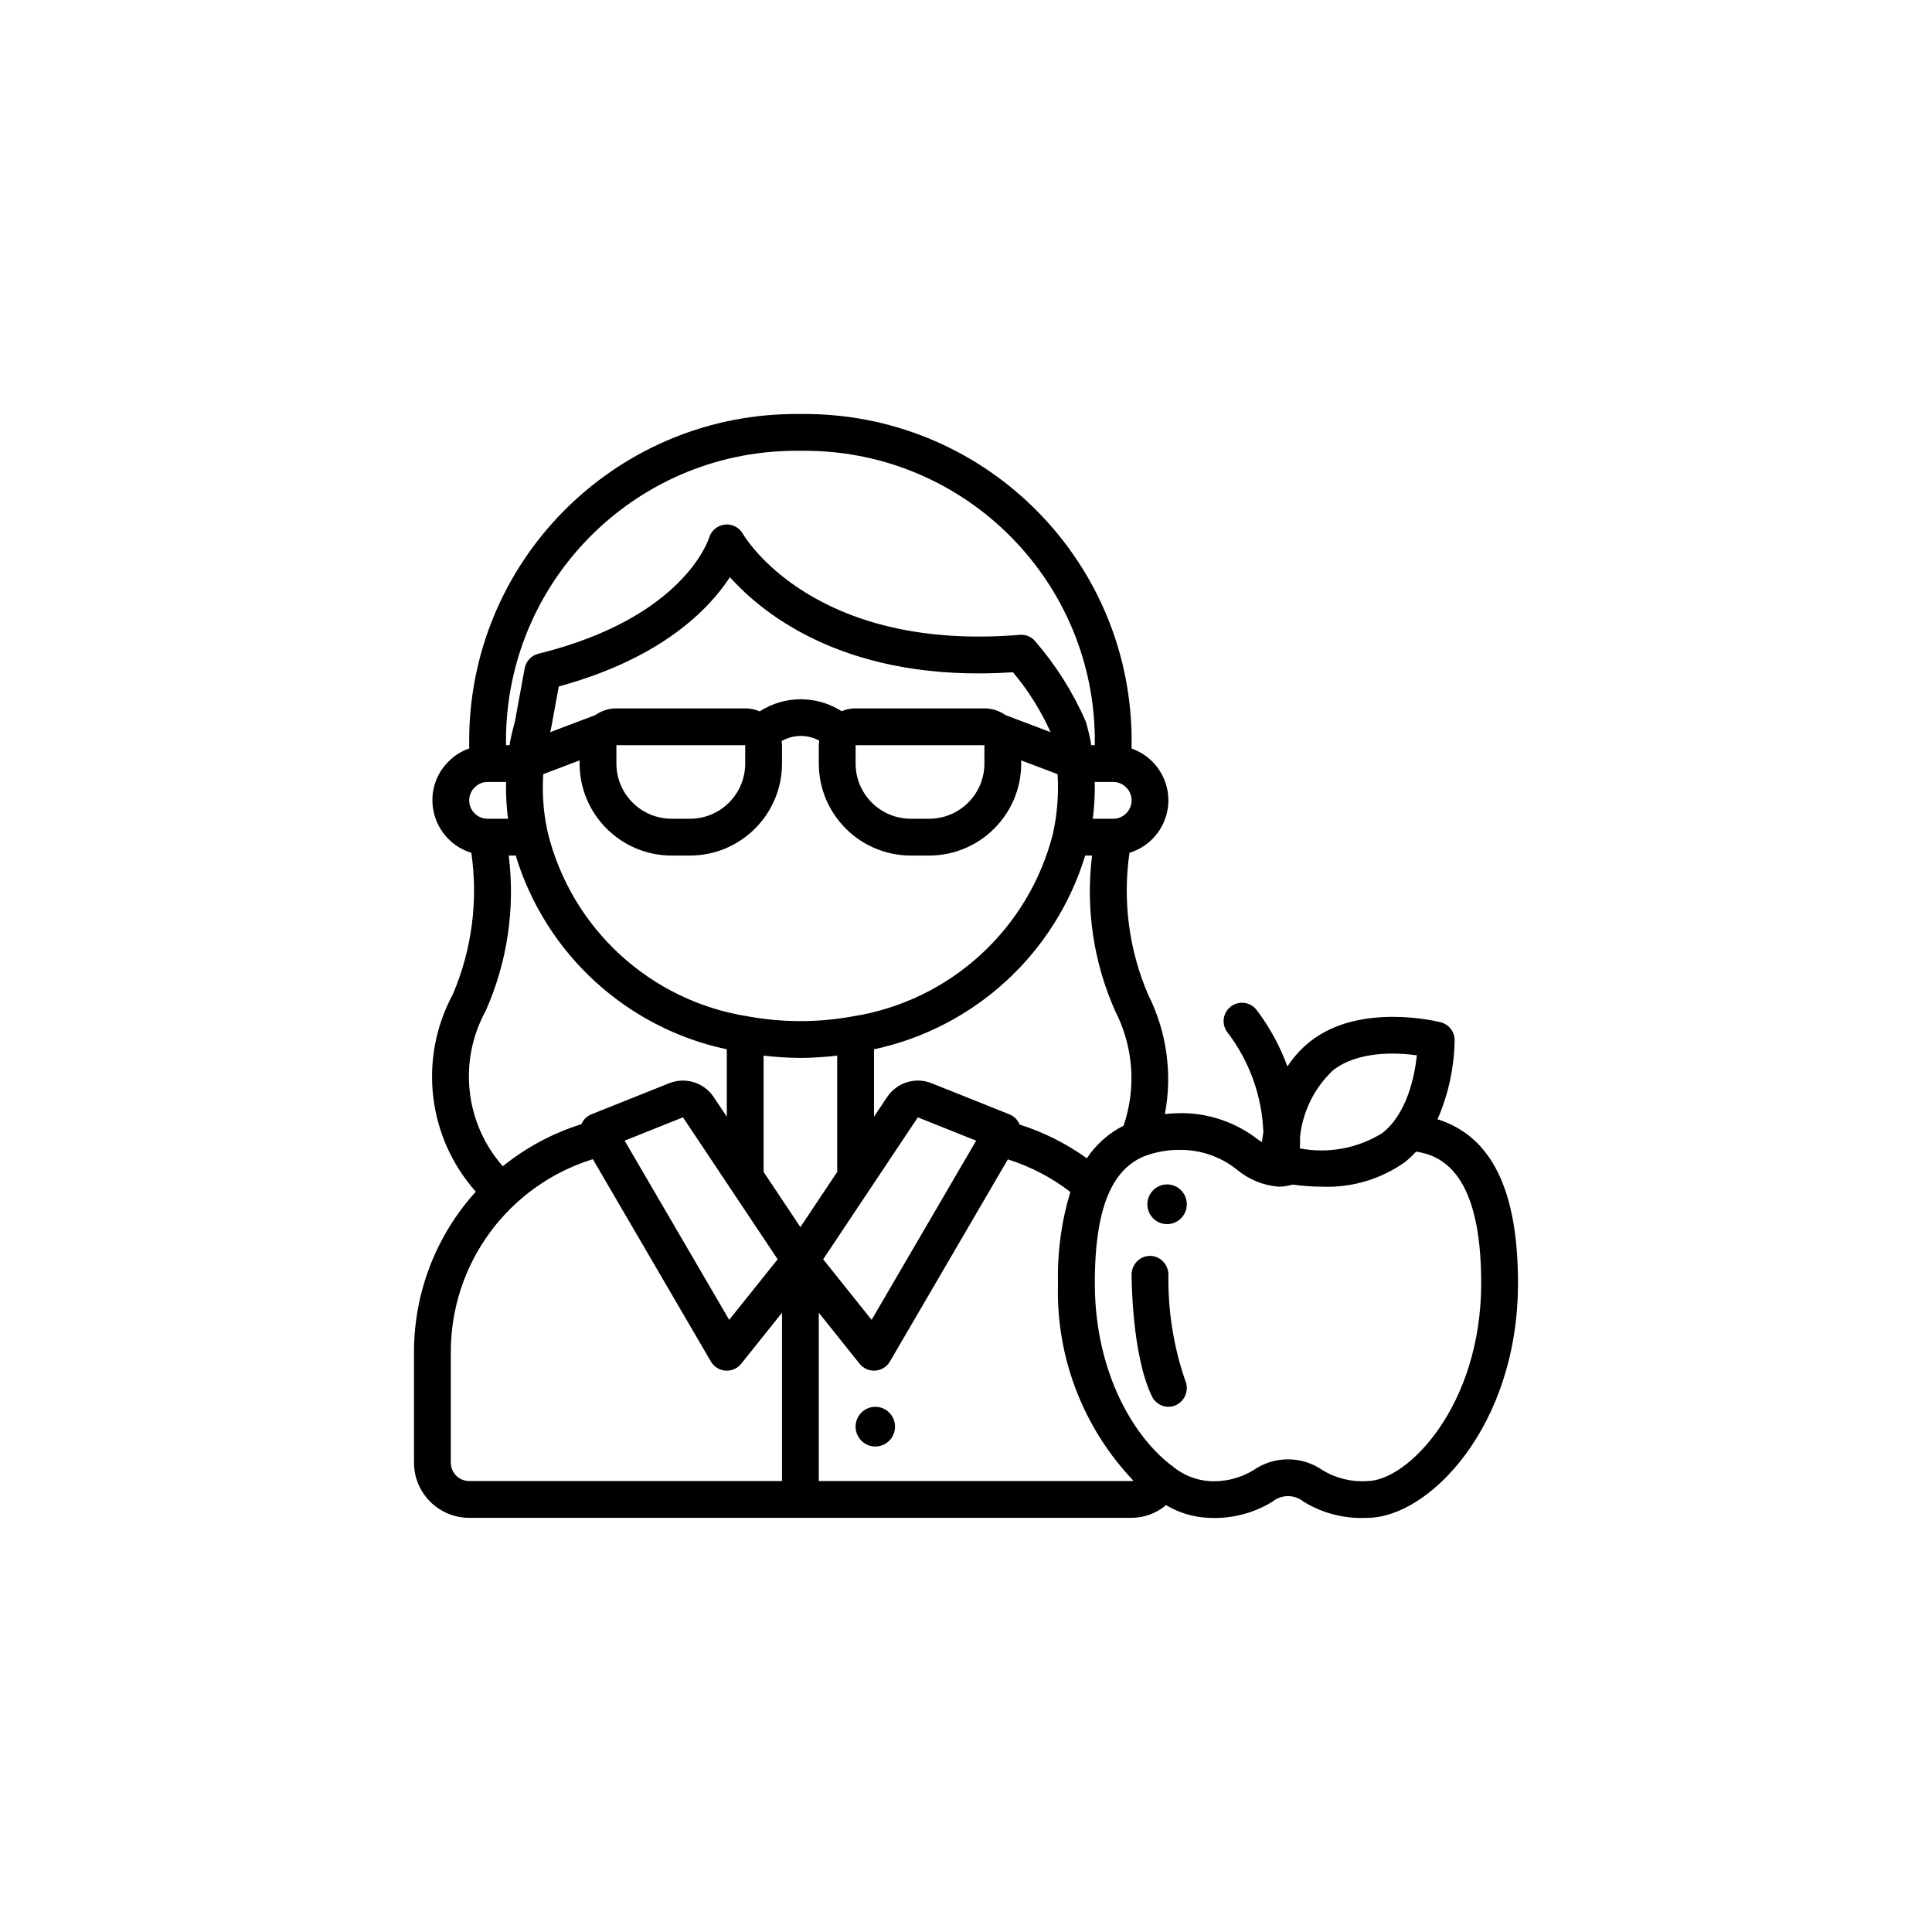 <?xml version="1.0" encoding="UTF-8"?>
<svg width="140px" height="140px" viewBox="0 0 140 140" version="1.1" xmlns="http://www.w3.org/2000/svg" xmlns:xlink="http://www.w3.org/1999/xlink">
    <!-- Generator: Sketch 55.2 (78181) - https://sketchapp.com -->
    <title>nutritionist</title>
    <desc>Created with Sketch.</desc>
    <g id="nutritionist" stroke="none" stroke-width="1" fill="none" fill-rule="evenodd">
        <g transform="translate(30, 30)" fill="#000000" fill-rule="nonzero">
            <path d="M34.857,73.382 C34.857,74.176 34.218,74.82 33.429,74.82 C32.64,74.82 32,74.176 32,73.382 C32,72.587 32.64,71.942 33.429,71.942 C34.218,71.942 34.857,72.587 34.857,73.382 L34.857,73.382 Z" id="Path"></path>
            <path d="M56,57.266 C56,58.061 55.36,58.705 54.571,58.705 C53.782,58.705 53.143,58.061 53.143,57.266 C53.143,56.472 53.782,55.827 54.571,55.827 C55.36,55.827 56,56.472 56,57.266 L56,57.266 Z" id="Path"></path>
            <path d="M74.169,51.106 C74.96,49.292 75.381,47.337 75.408,45.357 C75.401,44.754 74.991,44.231 74.406,44.081 C74.171,44.02 68.568,42.623 64.946,45.463 C64.3,45.976 63.742,46.59 63.292,47.281 C62.756,45.816 62.006,44.44 61.067,43.195 C60.781,42.814 60.314,42.614 59.841,42.671 C59.368,42.728 58.961,43.033 58.774,43.471 C58.587,43.909 58.647,44.413 58.934,44.795 C60.536,46.881 61.45,49.415 61.547,52.044 C61.506,52.297 61.47,52.539 61.445,52.761 C61.346,52.696 61.249,52.632 61.143,52.561 C59.574,51.347 57.651,50.679 55.667,50.66 C55.248,50.662 54.829,50.684 54.412,50.729 C54.971,47.786 54.542,44.74 53.193,42.065 C51.809,38.832 51.342,35.28 51.845,31.799 C53.517,31.287 54.661,29.746 54.667,27.997 C54.664,26.306 53.595,24.8 51.998,24.241 C52,23.824 52,23.432 52,23.332 C51.799,10.271 41.064,-0.164 28,0.002 C14.937,-0.164 4.202,10.271 4,23.332 C4,23.432 4,23.822 4.002,24.238 C3.444,24.427 2.938,24.743 2.524,25.161 C1.757,25.905 1.327,26.929 1.334,27.997 C1.34,29.746 2.484,31.287 4.155,31.799 C4.658,35.28 4.191,38.832 2.808,42.065 C0.31,46.707 0.977,52.414 4.478,56.354 C1.589,59.541 -0.007,63.69 -9.12083107e-11,67.99 L-9.12083107e-11,75.989 C0.002,78.197 1.792,79.986 4,79.988 L52,79.988 C52.915,79.982 53.799,79.656 54.5,79.069 C55.435,79.629 56.497,79.945 57.587,79.988 C59.205,80.076 60.812,79.67 62.194,78.823 C62.856,78.28 63.81,78.28 64.472,78.823 C65.854,79.67 67.462,80.076 69.08,79.988 C73.533,79.988 80,73.362 80,62.978 C80,56.244 78.085,52.34 74.169,51.106 L74.169,51.106 Z M66.591,47.562 C68.398,46.144 71.165,46.268 72.672,46.47 C72.509,47.983 71.968,50.695 70.159,52.113 L70.157,52.113 C68.378,53.216 66.249,53.61 64.192,53.218 C64.207,52.949 64.213,52.649 64.21,52.331 C64.415,50.51 65.258,48.82 66.591,47.562 Z M51.42,51.57 C50.343,52.115 49.424,52.929 48.754,53.933 C47.271,52.866 45.627,52.041 43.886,51.49 C43.754,51.157 43.493,50.892 43.162,50.755 L37.5,48.492 C36.329,48.027 34.993,48.442 34.291,49.487 L33.334,50.922 L33.334,46.037 C40.605,44.481 46.464,39.107 48.638,31.997 L49.135,31.997 C48.66,35.833 49.238,39.727 50.809,43.261 C52.132,45.833 52.353,48.832 51.42,51.57 L51.42,51.57 Z M28,58.922 L25.333,54.922 L25.333,46.494 C26.218,46.6 27.109,46.655 28,46.661 C28.892,46.655 29.782,46.6 30.667,46.495 L30.667,54.922 L28,58.922 Z M32,23.998 L41.334,23.998 L41.334,25.331 C41.331,27.539 39.542,29.328 37.333,29.33 L36,29.33 C33.792,29.328 32.003,27.539 32,25.331 L32,23.998 Z M42.857,21.816 C42.411,21.501 41.879,21.332 41.334,21.332 L32,21.332 C31.652,21.332 31.307,21.401 30.985,21.535 C29.174,20.38 26.855,20.385 25.049,21.549 C24.718,21.405 24.361,21.332 24,21.332 L14.667,21.332 C14.121,21.332 13.589,21.501 13.143,21.816 L9.867,23.057 C9.883,22.995 9.895,22.934 9.912,22.872 C9.921,22.839 9.929,22.805 9.935,22.771 L9.935,22.77 L9.937,22.769 L9.938,22.757 L10.491,19.742 C17.965,17.709 21.398,14.118 22.892,11.824 C25.394,14.612 31.529,19.498 43.404,18.714 C44.507,20.029 45.425,21.49 46.13,23.056 L42.857,21.816 Z M14.667,23.998 L24,23.998 L24,25.331 C23.998,27.539 22.208,29.328 20,29.33 L18.667,29.33 C16.459,29.328 14.669,27.539 14.667,25.331 L14.667,23.998 Z M9.432,28.803 C9.369,28.221 9.335,27.636 9.334,27.051 C9.334,26.714 9.346,26.404 9.366,26.099 L12,25.101 L12,25.331 C12.004,29.011 14.987,31.992 18.667,31.997 L20,31.997 C23.68,31.992 26.663,29.011 26.667,25.331 L26.667,23.998 C26.663,23.899 26.652,23.8 26.637,23.703 C27.479,23.218 28.513,23.205 29.366,23.67 C29.349,23.779 29.338,23.888 29.334,23.998 L29.334,25.331 C29.338,29.011 32.32,31.992 36,31.997 L37.333,31.997 C41.014,31.992 43.996,29.011 44,25.331 L44,25.101 L46.635,26.099 C46.654,26.398 46.667,26.709 46.667,27.051 C46.665,27.632 46.632,28.212 46.569,28.79 C46.508,29.321 46.421,29.852 46.312,30.365 C44.571,37.317 38.839,42.552 31.757,43.657 C29.272,44.105 26.728,44.105 24.244,43.657 C17.141,42.558 11.398,37.292 9.689,30.312 C9.578,29.807 9.493,29.304 9.432,28.803 Z M26.351,61.253 L22.84,65.641 L15.264,52.657 L19.491,50.966 L26.351,61.253 Z M36.509,50.967 L40.736,52.657 L33.16,65.641 L29.65,61.253 L36.509,50.967 Z M50.667,29.33 L49.178,29.33 C49.189,29.247 49.209,29.168 49.219,29.084 C49.293,28.409 49.331,27.73 49.334,27.051 C49.334,26.914 49.326,26.795 49.324,26.664 L50.667,26.664 C51.027,26.664 51.37,26.811 51.617,27.073 C51.865,27.316 52.003,27.65 52,27.997 C52,28.734 51.403,29.33 50.667,29.33 L50.667,29.33 Z M28,2.668 C39.592,2.5 49.133,11.742 49.334,23.332 L49.334,23.998 L49.073,23.998 C49.052,23.871 49.035,23.755 49.012,23.619 C48.926,23.205 48.828,22.791 48.701,22.335 C47.778,20.207 46.537,18.232 45.023,16.477 C44.747,16.14 44.323,15.963 43.889,16.004 C28.997,17.229 24.026,9.019 23.824,8.672 C23.56,8.21 23.046,7.952 22.518,8.015 C21.989,8.076 21.545,8.445 21.389,8.954 C21.314,9.19 19.475,14.793 9.014,17.371 C8.505,17.497 8.116,17.909 8.021,18.425 L7.324,22.228 C7.201,22.691 7.08,23.156 6.968,23.725 C6.953,23.817 6.94,23.907 6.925,23.998 L6.667,23.998 C6.667,23.683 6.667,23.412 6.667,23.332 C6.867,11.742 16.409,2.5 28,2.668 Z M4.409,27.047 C4.656,26.797 4.995,26.658 5.347,26.664 L6.677,26.664 C6.675,26.794 6.667,26.915 6.667,27.051 C6.669,27.736 6.708,28.421 6.783,29.101 C6.792,29.179 6.812,29.253 6.822,29.33 L5.333,29.33 C4.597,29.33 4.001,28.734 4,27.997 C4,27.638 4.147,27.294 4.409,27.047 Z M5.193,43.257 C6.763,39.725 7.341,35.833 6.865,31.997 L7.371,31.997 C9.534,39.111 15.392,44.49 22.667,46.037 L22.667,50.922 L21.71,49.487 C21.007,48.443 19.672,48.028 18.502,48.491 L12.839,50.755 C12.519,50.889 12.264,51.144 12.131,51.463 C10.057,52.112 8.124,53.147 6.434,54.511 C3.693,51.395 3.197,46.896 5.193,43.257 L5.193,43.257 Z M2.667,75.989 L2.667,67.99 C2.653,61.573 6.829,55.897 12.96,53.998 L21.515,68.663 C21.736,69.043 22.131,69.289 22.57,69.321 C22.602,69.322 22.634,69.324 22.667,69.324 C23.072,69.324 23.455,69.14 23.709,68.824 L26.667,65.126 L26.667,77.322 L4,77.322 C3.264,77.321 2.667,76.725 2.667,75.989 Z M29.334,77.322 L29.334,65.126 L32.292,68.824 C32.545,69.14 32.928,69.324 33.334,69.324 C33.366,69.324 33.398,69.322 33.431,69.32 C33.87,69.288 34.265,69.042 34.486,68.662 L43.033,54.012 C44.67,54.528 46.203,55.327 47.562,56.374 C46.913,58.514 46.611,60.743 46.667,62.978 C46.499,68.293 48.47,73.453 52.137,77.304 C52.092,77.312 52.046,77.318 52,77.322 L29.334,77.322 Z M69.08,77.322 C67.933,77.405 66.789,77.123 65.812,76.517 C64.318,75.494 62.35,75.494 60.856,76.517 C59.879,77.123 58.734,77.406 57.587,77.322 C56.65,77.249 55.757,76.892 55.027,76.299 C55.003,76.282 54.99,76.256 54.965,76.24 L54.944,76.233 C52.248,74.231 49.334,69.55 49.334,62.978 C49.334,57.019 50.839,54.675 52.873,53.804 L52.88,53.801 C53.768,53.457 54.716,53.295 55.667,53.327 C57.119,53.351 58.522,53.86 59.653,54.772 C60.507,55.481 61.56,55.907 62.667,55.993 L62.67,55.993 C63.009,55.985 63.345,55.934 63.672,55.84 C64.382,55.94 65.098,55.99 65.815,55.992 C67.953,56.076 70.059,55.45 71.804,54.212 C72.095,53.98 72.367,53.724 72.618,53.45 C74.413,53.723 77.333,54.939 77.333,62.978 C77.333,71.876 71.99,77.322 69.08,77.322 L69.08,77.322 Z" id="Shape"></path>
            <path d="M54.667,62.374 C54.667,61.619 54.07,61.007 53.334,61.007 C52.597,61.007 52,61.619 52,62.374 C52,62.61 52.017,68.198 53.474,71.187 C53.687,71.624 54.111,71.911 54.587,71.94 C55.062,71.969 55.517,71.737 55.779,71.329 C56.042,70.921 56.072,70.401 55.859,69.964 C55.032,67.525 54.628,64.956 54.667,62.374 L54.667,62.374 Z" id="Path"></path>
        </g>
    </g>
</svg>